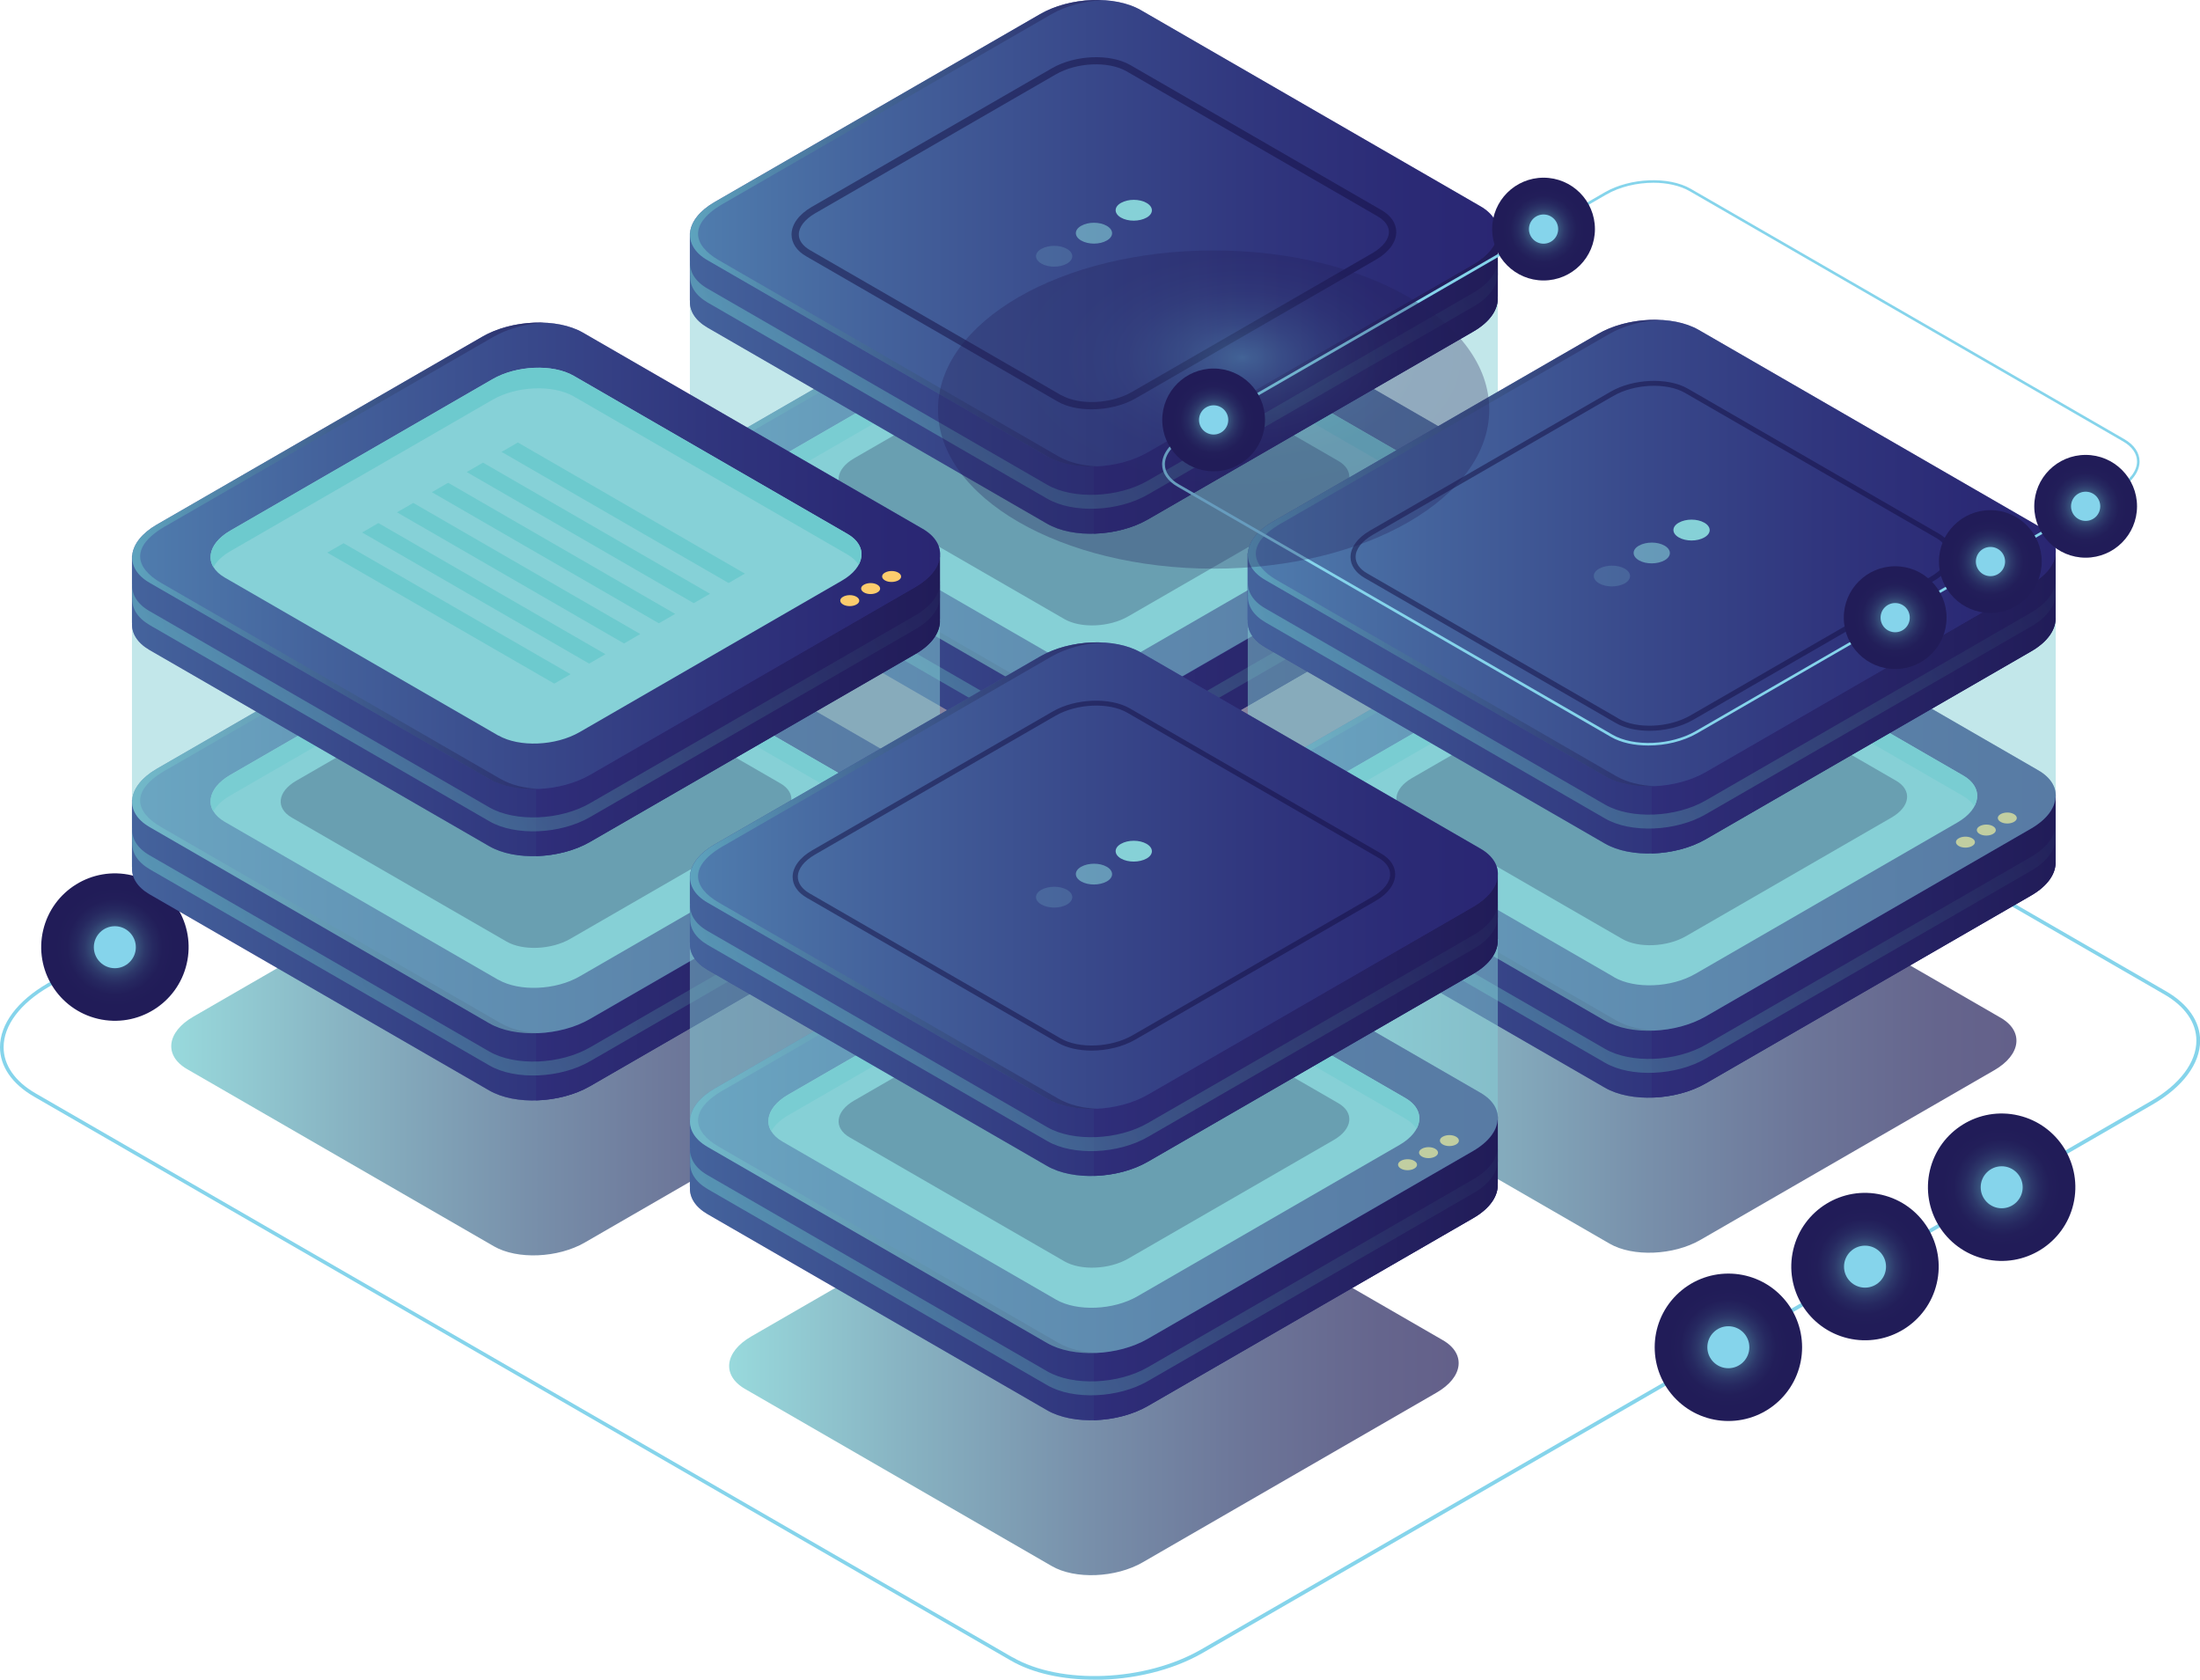<?xml version="1.0" encoding="UTF-8"?>
<svg xmlns="http://www.w3.org/2000/svg" xmlns:xlink="http://www.w3.org/1999/xlink" viewBox="0 0 182.38 139.24">
  <defs>
    <style>
      .cls-1 {
        fill: url(#_Áåçûìÿííûé_ãðàäèåíò_26);
      }

      .cls-1, .cls-2, .cls-3, .cls-4, .cls-5, .cls-6, .cls-7, .cls-8, .cls-9, .cls-10, .cls-11 {
        mix-blend-mode: lighten;
      }

      .cls-12 {
        fill: url(#_Áåçûìÿííûé_ãðàäèåíò_107-12);
      }

      .cls-12, .cls-13, .cls-14, .cls-15, .cls-16, .cls-17, .cls-18, .cls-19, .cls-20, .cls-21, .cls-22, .cls-23, .cls-24, .cls-25, .cls-26, .cls-27, .cls-28, .cls-29, .cls-30, .cls-31, .cls-32, .cls-33, .cls-34, .cls-35, .cls-36, .cls-37, .cls-38, .cls-39, .cls-40, .cls-41, .cls-42, .cls-43, .cls-44, .cls-45 {
        opacity: .5;
      }

      .cls-2 {
        fill: url(#_Áåçûìÿííûé_ãðàäèåíò_26-7);
      }

      .cls-46 {
        fill: url(#_Áåçûìÿííûé_ãðàäèåíò_59-7);
      }

      .cls-3 {
        fill: url(#_Áåçûìÿííûé_ãðàäèåíò_26-10);
      }

      .cls-13 {
        fill: url(#_Áåçûìÿííûé_ãðàäèåíò_107-30);
      }

      .cls-14 {
        fill: url(#_Áåçûìÿííûé_ãðàäèåíò_107-25);
      }

      .cls-15 {
        fill: url(#_Áåçûìÿííûé_ãðàäèåíò_107-15);
      }

      .cls-16 {
        fill: url(#_Áåçûìÿííûé_ãðàäèåíò_107-33);
      }

      .cls-17 {
        fill: url(#_Áåçûìÿííûé_ãðàäèåíò_107-4);
      }

      .cls-4 {
        fill: url(#_Áåçûìÿííûé_ãðàäèåíò_26-8);
      }

      .cls-18 {
        fill: url(#_Áåçûìÿííûé_ãðàäèåíò_107-31);
      }

      .cls-19 {
        fill: url(#_Áåçûìÿííûé_ãðàäèåíò_107-26);
      }

      .cls-47 {
        fill: url(#_Áåçûìÿííûé_ãðàäèåíò_107-10);
      }

      .cls-47, .cls-48, .cls-49 {
        opacity: .7;
      }

      .cls-20 {
        fill: url(#_Áåçûìÿííûé_ãðàäèåíò_107-2);
      }

      .cls-50 {
        fill: #fccc6d;
      }

      .cls-51 {
        isolation: isolate;
      }

      .cls-52 {
        opacity: .2;
      }

      .cls-52, .cls-28, .cls-53, .cls-54 {
        fill: #86d1d7;
      }

      .cls-21 {
        fill: url(#_Áåçûìÿííûé_ãðàäèåíò_107-19);
      }

      .cls-55 {
        fill: url(#_Áåçûìÿííûé_ãðàäèåíò_59-2);
      }

      .cls-22 {
        fill: url(#_Áåçûìÿííûé_ãðàäèåíò_107-17);
      }

      .cls-23 {
        fill: url(#_Áåçûìÿííûé_ãðàäèåíò_107-35);
      }

      .cls-24 {
        fill: url(#_Áåçûìÿííûé_ãðàäèåíò_107-3);
      }

      .cls-25 {
        fill: url(#_Áåçûìÿííûé_ãðàäèåíò_107-16);
      }

      .cls-56 {
        fill: url(#_Áåçûìÿííûé_ãðàäèåíò_59);
      }

      .cls-57 {
        fill: url(#_Áåçûìÿííûé_ãðàäèåíò_59-4);
      }

      .cls-26 {
        fill: url(#_Áåçûìÿííûé_ãðàäèåíò_107-14);
      }

      .cls-27 {
        fill: url(#_Áåçûìÿííûé_ãðàäèåíò_107-28);
      }

      .cls-58 {
        fill: url(#_Áåçûìÿííûé_ãðàäèåíò_59-8);
      }

      .cls-48 {
        fill: url(#_Áåçûìÿííûé_ãðàäèåíò_107-27);
      }

      .cls-59 {
        fill: url(#_Áåçûìÿííûé_ãðàäèåíò_59-6);
      }

      .cls-29 {
        fill: url(#_Áåçûìÿííûé_ãðàäèåíò_107-6);
      }

      .cls-30 {
        fill: url(#_Áåçûìÿííûé_ãðàäèåíò_107-32);
      }

      .cls-31 {
        fill: url(#_Áåçûìÿííûé_ãðàäèåíò_107-22);
      }

      .cls-32 {
        fill: url(#_Áåçûìÿííûé_ãðàäèåíò_107-24);
      }

      .cls-60 {
        fill: #85d4eb;
      }

      .cls-61 {
        fill: url(#_Áåçûìÿííûé_ãðàäèåíò_59-3);
      }

      .cls-33 {
        fill: url(#_Áåçûìÿííûé_ãðàäèåíò_107);
      }

      .cls-5 {
        fill: url(#_Áåçûìÿííûé_ãðàäèåíò_26-4);
      }

      .cls-6 {
        fill: url(#_Áåçûìÿííûé_ãðàäèåíò_26-2);
      }

      .cls-34 {
        fill: url(#_Áåçûìÿííûé_ãðàäèåíò_107-29);
      }

      .cls-7 {
        fill: url(#_Áåçûìÿííûé_ãðàäèåíò_26-6);
        opacity: .3;
      }

      .cls-8 {
        fill: url(#_Áåçûìÿííûé_ãðàäèåíò_26-3);
      }

      .cls-35 {
        fill: url(#_Áåçûìÿííûé_ãðàäèåíò_107-8);
      }

      .cls-9 {
        fill: url(#_Áåçûìÿííûé_ãðàäèåíò_26-5);
      }

      .cls-36 {
        fill: url(#_Áåçûìÿííûé_ãðàäèåíò_107-34);
      }

      .cls-10 {
        fill: url(#_Áåçûìÿííûé_ãðàäèåíò_26-9);
      }

      .cls-37 {
        fill: url(#_Áåçûìÿííûé_ãðàäèåíò_107-21);
      }

      .cls-11 {
        fill: url(#_Áåçûìÿííûé_ãðàäèåíò_26-11);
      }

      .cls-38 {
        fill: url(#_Áåçûìÿííûé_ãðàäèåíò_107-18);
      }

      .cls-39 {
        fill: url(#_Áåçûìÿííûé_ãðàäèåíò_107-13);
      }

      .cls-40 {
        fill: url(#_Áåçûìÿííûé_ãðàäèåíò_107-7);
      }

      .cls-41 {
        fill: #140e42;
      }

      .cls-62 {
        fill: #6dcace;
      }

      .cls-49 {
        fill: url(#_Áåçûìÿííûé_ãðàäèåíò_107-5);
      }

      .cls-42 {
        fill: url(#_Áåçûìÿííûé_ãðàäèåíò_107-20);
      }

      .cls-43 {
        fill: url(#_Áåçûìÿííûé_ãðàäèåíò_107-23);
      }

      .cls-44 {
        fill: url(#_Áåçûìÿííûé_ãðàäèåíò_107-11);
      }

      .cls-54 {
        opacity: .6;
      }

      .cls-63 {
        fill: url(#_Áåçûìÿííûé_ãðàäèåíò_59-5);
      }

      .cls-64 {
        fill: #33308e;
      }

      .cls-45 {
        fill: url(#_Áåçûìÿííûé_ãðàäèåíò_107-9);
      }
    </style>
    <radialGradient id="_Áåçûìÿííûé_ãðàäèåíò_26" data-name="Áåçûìÿííûé ãðàäèåíò 26" cx="71.15" cy="42.87" fx="71.15" fy="42.87" r="6.11" gradientTransform="translate(51.15 -37.75) rotate(45)" gradientUnits="userSpaceOnUse">
      <stop offset="0" stop-color="#6dcace"/>
      <stop offset=".03" stop-color="#64b7c1"/>
      <stop offset=".12" stop-color="#528ea5"/>
      <stop offset=".21" stop-color="#436a8d"/>
      <stop offset=".31" stop-color="#364e79"/>
      <stop offset=".41" stop-color="#2d376a"/>
      <stop offset=".52" stop-color="#262860"/>
      <stop offset=".65" stop-color="#221e59"/>
      <stop offset=".82" stop-color="#211c58"/>
    </radialGradient>
    <radialGradient id="_Áåçûìÿííûé_ãðàäèåíò_26-2" data-name="Áåçûìÿííûé ãðàäèåíò 26" cx="9.52" cy="78.52" fx="9.52" fy="78.52" r="6.11" gradientTransform="translate(83.78 51.29) rotate(76.78)" xlink:href="#_Áåçûìÿííûé_ãðàäèåíò_26"/>
    <radialGradient id="_Áåçûìÿííûé_ãðàäèåíò_26-3" data-name="Áåçûìÿííûé ãðàäèåíò 26" cx="143.28" cy="111.68" fx="143.28" fy="111.68" r="6.11" gradientTransform="translate(120.93 -68.61) rotate(45)" xlink:href="#_Áåçûìÿííûé_ãðàäèåíò_26"/>
    <radialGradient id="_Áåçûìÿííûé_ãðàäèåíò_26-4" data-name="Áåçûìÿííûé ãðàäèåíò 26" cx="154.61" cy="105" fx="154.61" fy="105" r="6.11" gradientTransform="translate(221.28 -69.6) rotate(76.72)" xlink:href="#_Áåçûìÿííûé_ãðàäèåíò_26"/>
    <radialGradient id="_Áåçûìÿííûé_ãðàäèåíò_26-5" data-name="Áåçûìÿííûé ãðàäèåíò 26" cx="165.94" cy="98.42" fx="165.94" fy="98.42" r="6.11" gradientTransform="translate(223.61 -85.69) rotate(76.72)" xlink:href="#_Áåçûìÿííûé_ãðàäèåíò_26"/>
    <linearGradient id="_Áåçûìÿííûé_ãðàäèåíò_107" data-name="Áåçûìÿííûé ãðàäèåíò 107" x1="42.39" y1="46.98" x2="109.37" y2="46.98" gradientUnits="userSpaceOnUse">
      <stop offset="0" stop-color="#6dcace"/>
      <stop offset=".23" stop-color="#5695aa"/>
      <stop offset=".49" stop-color="#3f6187"/>
      <stop offset=".71" stop-color="#2e3b6d"/>
      <stop offset=".89" stop-color="#24245d"/>
      <stop offset="1" stop-color="#211c58"/>
    </linearGradient>
    <linearGradient id="_Áåçûìÿííûé_ãðàäèåíò_59" data-name="Áåçûìÿííûé ãðàäèåíò 59" x1="90.68" y1="46.98" x2="124.18" y2="46.98" gradientUnits="userSpaceOnUse">
      <stop offset="0" stop-color="#2f2e7a"/>
      <stop offset="1" stop-color="#211c58"/>
    </linearGradient>
    <linearGradient id="_Áåçûìÿííûé_ãðàäèåíò_107-2" data-name="Áåçûìÿííûé ãðàäèåíò 107" x1="57.19" y1="39.58" x2="124.18" y2="39.58" xlink:href="#_Áåçûìÿííûé_ãðàäèåíò_107"/>
    <linearGradient id="_Áåçûìÿííûé_ãðàäèåíò_107-3" data-name="Áåçûìÿííûé ãðàäèåíò 107" x1="57.19" y1="39.58" x2="91.38" y2="39.58" xlink:href="#_Áåçûìÿííûé_ãðàäèåíò_107"/>
    <linearGradient id="_Áåçûìÿííûé_ãðàäèåíò_107-4" data-name="Áåçûìÿííûé ãðàäèåíò 107" x1="66.3" y1="59.08" x2="122.37" y2="22.43" xlink:href="#_Áåçûìÿííûé_ãðàäèåíò_107"/>
    <linearGradient id="_Áåçûìÿííûé_ãðàäèåíò_107-5" data-name="Áåçûìÿííûé ãðàäèåíò 107" x1="14.2" y1="86.61" x2="74.68" y2="86.61" xlink:href="#_Áåçûìÿííûé_ãðàäèåíò_107"/>
    <linearGradient id="_Áåçûìÿííûé_ãðàäèåíò_107-6" data-name="Áåçûìÿííûé ãðàäèåíò 107" x1="-3.86" y1="73.72" x2="63.12" y2="73.72" xlink:href="#_Áåçûìÿííûé_ãðàäèåíò_107"/>
    <linearGradient id="_Áåçûìÿííûé_ãðàäèåíò_59-2" data-name="Áåçûìÿííûé ãðàäèåíò 59" x1="44.44" y1="73.72" x2="77.93" y2="73.72" xlink:href="#_Áåçûìÿííûé_ãðàäèåíò_59"/>
    <linearGradient id="_Áåçûìÿííûé_ãðàäèåíò_107-7" data-name="Áåçûìÿííûé ãðàäèåíò 107" x1="10.95" y1="66.32" x2="77.94" y2="66.32" xlink:href="#_Áåçûìÿííûé_ãðàäèåíò_107"/>
    <linearGradient id="_Áåçûìÿííûé_ãðàäèåíò_107-8" data-name="Áåçûìÿííûé ãðàäèåíò 107" x1="10.95" y1="66.32" x2="45.14" y2="66.32" xlink:href="#_Áåçûìÿííûé_ãðàäèåíò_107"/>
    <linearGradient id="_Áåçûìÿííûé_ãðàäèåíò_107-9" data-name="Áåçûìÿííûé ãðàäèåíò 107" x1="20.06" y1="85.81" x2="76.13" y2="49.16" xlink:href="#_Áåçûìÿííûé_ãðàäèåíò_107"/>
    <linearGradient id="_Áåçûìÿííûé_ãðàäèåíò_107-10" data-name="Áåçûìÿííûé ãðàäèåíò 107" x1="106.69" y1="86.38" x2="167.17" y2="86.38" xlink:href="#_Áåçûìÿííûé_ãðàäèåíò_107"/>
    <linearGradient id="_Áåçûìÿííûé_ãðàäèåíò_107-11" data-name="Áåçûìÿííûé ãðàäèåíò 107" x1="88.63" y1="73.49" x2="155.62" y2="73.49" xlink:href="#_Áåçûìÿííûé_ãðàäèåíò_107"/>
    <linearGradient id="_Áåçûìÿííûé_ãðàäèåíò_59-3" data-name="Áåçûìÿííûé ãðàäèåíò 59" x1="136.93" y1="73.49" x2="170.42" y2="73.49" xlink:href="#_Áåçûìÿííûé_ãðàäèåíò_59"/>
    <linearGradient id="_Áåçûìÿííûé_ãðàäèåíò_107-12" data-name="Áåçûìÿííûé ãðàäèåíò 107" x1="103.44" y1="66.09" x2="170.43" y2="66.09" xlink:href="#_Áåçûìÿííûé_ãðàäèåíò_107"/>
    <linearGradient id="_Áåçûìÿííûé_ãðàäèåíò_107-13" data-name="Áåçûìÿííûé ãðàäèåíò 107" x1="103.44" y1="66.09" x2="137.63" y2="66.09" xlink:href="#_Áåçûìÿííûé_ãðàäèåíò_107"/>
    <linearGradient id="_Áåçûìÿííûé_ãðàäèåíò_107-14" data-name="Áåçûìÿííûé ãðàäèåíò 107" x1="112.55" y1="85.58" x2="168.62" y2="48.94" xlink:href="#_Áåçûìÿííûé_ãðàäèåíò_107"/>
    <linearGradient id="_Áåçûìÿííûé_ãðàäèåíò_107-15" data-name="Áåçûìÿííûé ãðàäèåíò 107" y1="26.74" y2="26.74" xlink:href="#_Áåçûìÿííûé_ãðàäèåíò_107"/>
    <linearGradient id="_Áåçûìÿííûé_ãðàäèåíò_59-4" data-name="Áåçûìÿííûé ãðàäèåíò 59" y1="26.74" y2="26.74" xlink:href="#_Áåçûìÿííûé_ãðàäèåíò_59"/>
    <linearGradient id="_Áåçûìÿííûé_ãðàäèåíò_107-16" data-name="Áåçûìÿííûé ãðàäèåíò 107" x1="57.19" y1="19.34" x2="124.18" y2="19.34" xlink:href="#_Áåçûìÿííûé_ãðàäèåíò_107"/>
    <linearGradient id="_Áåçûìÿííûé_ãðàäèåíò_107-17" data-name="Áåçûìÿííûé ãðàäèåíò 107" x1="57.19" y1="19.34" x2="91.38" y2="19.34" xlink:href="#_Áåçûìÿííûé_ãðàäèåíò_107"/>
    <linearGradient id="_Áåçûìÿííûé_ãðàäèåíò_107-18" data-name="Áåçûìÿííûé ãðàäèåíò 107" x1="66.3" y1="38.83" x2="122.37" y2="2.18" xlink:href="#_Áåçûìÿííûé_ãðàäèåíò_107"/>
    <linearGradient id="_Áåçûìÿííûé_ãðàäèåíò_107-19" data-name="Áåçûìÿííûé ãðàäèåíò 107" x1="-3.86" y1="53.47" x2="63.12" y2="53.47" xlink:href="#_Áåçûìÿííûé_ãðàäèåíò_107"/>
    <linearGradient id="_Áåçûìÿííûé_ãðàäèåíò_59-5" data-name="Áåçûìÿííûé ãðàäèåíò 59" x1="44.44" y1="53.47" x2="77.93" y2="53.47" xlink:href="#_Áåçûìÿííûé_ãðàäèåíò_59"/>
    <linearGradient id="_Áåçûìÿííûé_ãðàäèåíò_107-20" data-name="Áåçûìÿííûé ãðàäèåíò 107" x1="10.95" y1="46.07" x2="77.94" y2="46.07" xlink:href="#_Áåçûìÿííûé_ãðàäèåíò_107"/>
    <linearGradient id="_Áåçûìÿííûé_ãðàäèåíò_107-21" data-name="Áåçûìÿííûé ãðàäèåíò 107" x1="10.95" y1="46.07" x2="45.14" y2="46.07" xlink:href="#_Áåçûìÿííûé_ãðàäèåíò_107"/>
    <linearGradient id="_Áåçûìÿííûé_ãðàäèåíò_107-22" data-name="Áåçûìÿííûé ãðàäèåíò 107" x1="20.06" y1="65.56" x2="76.13" y2="28.92" xlink:href="#_Áåçûìÿííûé_ãðàäèåíò_107"/>
    <linearGradient id="_Áåçûìÿííûé_ãðàäèåíò_107-23" data-name="Áåçûìÿííûé ãðàäèåíò 107" x1="88.63" y1="53.25" x2="155.62" y2="53.25" xlink:href="#_Áåçûìÿííûé_ãðàäèåíò_107"/>
    <linearGradient id="_Áåçûìÿííûé_ãðàäèåíò_59-6" data-name="Áåçûìÿííûé ãðàäèåíò 59" x1="136.93" y1="53.24" x2="170.42" y2="53.24" xlink:href="#_Áåçûìÿííûé_ãðàäèåíò_59"/>
    <linearGradient id="_Áåçûìÿííûé_ãðàäèåíò_107-24" data-name="Áåçûìÿííûé ãðàäèåíò 107" x1="103.44" y1="45.85" x2="170.43" y2="45.85" xlink:href="#_Áåçûìÿííûé_ãðàäèåíò_107"/>
    <linearGradient id="_Áåçûìÿííûé_ãðàäèåíò_107-25" data-name="Áåçûìÿííûé ãðàäèåíò 107" x1="103.44" y1="45.85" x2="137.63" y2="45.85" xlink:href="#_Áåçûìÿííûé_ãðàäèåíò_107"/>
    <linearGradient id="_Áåçûìÿííûé_ãðàäèåíò_107-26" data-name="Áåçûìÿííûé ãðàäèåíò 107" x1="112.55" y1="65.34" x2="168.62" y2="28.69" xlink:href="#_Áåçûìÿííûé_ãðàäèåíò_107"/>
    <linearGradient id="_Áåçûìÿííûé_ãðàäèåíò_107-27" data-name="Áåçûìÿííûé ãðàäèåíò 107" x1="60.45" y1="113.11" x2="120.93" y2="113.11" xlink:href="#_Áåçûìÿííûé_ãðàäèåíò_107"/>
    <linearGradient id="_Áåçûìÿííûé_ãðàäèåíò_107-28" data-name="Áåçûìÿííûé ãðàäèåíò 107" y1="100.23" y2="100.23" xlink:href="#_Áåçûìÿííûé_ãðàäèåíò_107"/>
    <linearGradient id="_Áåçûìÿííûé_ãðàäèåíò_59-7" data-name="Áåçûìÿííûé ãðàäèåíò 59" y1="100.23" y2="100.23" xlink:href="#_Áåçûìÿííûé_ãðàäèåíò_59"/>
    <linearGradient id="_Áåçûìÿííûé_ãðàäèåíò_107-29" data-name="Áåçûìÿííûé ãðàäèåíò 107" x1="57.19" y1="92.83" x2="124.18" y2="92.83" xlink:href="#_Áåçûìÿííûé_ãðàäèåíò_107"/>
    <linearGradient id="_Áåçûìÿííûé_ãðàäèåíò_107-30" data-name="Áåçûìÿííûé ãðàäèåíò 107" x1="57.19" y1="92.83" x2="91.38" y2="92.83" xlink:href="#_Áåçûìÿííûé_ãðàäèåíò_107"/>
    <linearGradient id="_Áåçûìÿííûé_ãðàäèåíò_107-31" data-name="Áåçûìÿííûé ãðàäèåíò 107" x1="66.3" y1="112.32" x2="122.37" y2="75.67" xlink:href="#_Áåçûìÿííûé_ãðàäèåíò_107"/>
    <linearGradient id="_Áåçûìÿííûé_ãðàäèåíò_107-32" data-name="Áåçûìÿííûé ãðàäèåíò 107" y1="79.98" y2="79.98" xlink:href="#_Áåçûìÿííûé_ãðàäèåíò_107"/>
    <linearGradient id="_Áåçûìÿííûé_ãðàäèåíò_59-8" data-name="Áåçûìÿííûé ãðàäèåíò 59" y1="79.98" y2="79.98" xlink:href="#_Áåçûìÿííûé_ãðàäèåíò_59"/>
    <linearGradient id="_Áåçûìÿííûé_ãðàäèåíò_107-33" data-name="Áåçûìÿííûé ãðàäèåíò 107" x1="57.19" y1="72.58" x2="124.18" y2="72.58" xlink:href="#_Áåçûìÿííûé_ãðàäèåíò_107"/>
    <linearGradient id="_Áåçûìÿííûé_ãðàäèåíò_107-34" data-name="Áåçûìÿííûé ãðàäèåíò 107" x1="57.19" y1="72.58" x2="91.38" y2="72.58" xlink:href="#_Áåçûìÿííûé_ãðàäèåíò_107"/>
    <linearGradient id="_Áåçûìÿííûé_ãðàäèåíò_107-35" data-name="Áåçûìÿííûé ãðàäèåíò 107" x1="66.3" y1="92.07" x2="122.37" y2="55.43" xlink:href="#_Áåçûìÿííûé_ãðàäèåíò_107"/>
    <radialGradient id="_Áåçûìÿííûé_ãðàäèåíò_26-6" data-name="Áåçûìÿííûé ãðàäèåíò 26" cx="378.45" cy="-1235.99" fx="378.45" fy="-1235.99" r="18.65" gradientTransform="translate(-1297.5 462.73) rotate(30) scale(1 .87) skewX(-26.56)" xlink:href="#_Áåçûìÿííûé_ãðàäèåíò_26"/>
    <radialGradient id="_Áåçûìÿííûé_ãðàäèåíò_26-7" data-name="Áåçûìÿííûé ãðàäèåíò 26" cx="127.96" cy="18.99" fx="127.96" fy="18.99" r="4.26" gradientTransform="matrix(1,0,0,1,0,0)" xlink:href="#_Áåçûìÿííûé_ãðàäèåíò_26"/>
    <radialGradient id="_Áåçûìÿííûé_ãðàäèåíò_26-8" data-name="Áåçûìÿííûé ãðàäèåíò 26" cx="100.61" cy="34.81" fx="100.61" fy="34.81" r="4.26" gradientTransform="matrix(1,0,0,1,0,0)" xlink:href="#_Áåçûìÿííûé_ãðàäèåíò_26"/>
    <radialGradient id="_Áåçûìÿííûé_ãðàäèåíò_26-9" data-name="Áåçûìÿííûé ãðàäèåíò 26" cx="157.11" cy="51.2" fx="157.11" fy="51.2" r="4.26" gradientTransform="matrix(1,0,0,1,0,0)" xlink:href="#_Áåçûìÿííûé_ãðàäèåíò_26"/>
    <radialGradient id="_Áåçûìÿííûé_ãðàäèåíò_26-10" data-name="Áåçûìÿííûé ãðàäèåíò 26" cx="165" cy="46.55" fx="165" fy="46.55" r="4.26" gradientTransform="matrix(1,0,0,1,0,0)" xlink:href="#_Áåçûìÿííûé_ãðàäèåíò_26"/>
    <radialGradient id="_Áåçûìÿííûé_ãðàäèåíò_26-11" data-name="Áåçûìÿííûé ãðàäèåíò 26" cx="172.9" cy="41.97" fx="172.9" fy="41.97" r="4.26" gradientTransform="matrix(1,0,0,1,0,0)" xlink:href="#_Áåçûìÿííûé_ãðàäèåíò_26"/>
  </defs>
  <g class="cls-51">
    <g id="Layer_1" data-name="Layer 1">
      <g>
        <g>
          <path class="cls-60" d="m90.72,139.24c-2.6,0-5.08-.52-6.93-1.59L2.81,90.9c-1.81-1.05-2.81-2.5-2.81-4.09,0-1.92,1.44-3.84,3.94-5.29l78.71-45.44c4.71-2.72,11.86-3.01,15.95-.65l80.98,46.75c1.81,1.05,2.81,2.5,2.81,4.09,0,1.91-1.44,3.84-3.94,5.29l-78.71,45.44c-2.57,1.49-5.88,2.25-9.01,2.25Zm-6.78-1.86c4,2.31,11.02,2.02,15.64-.65l78.71-45.44c2.41-1.39,3.79-3.22,3.79-5.03,0-1.48-.94-2.84-2.66-3.83l-80.98-46.75c-4-2.31-11.02-2.02-15.64.65L4.09,81.78c-2.41,1.39-3.79,3.22-3.79,5.03,0,1.48.94,2.84,2.66,3.83l80.98,46.75Z"/>
          <g>
            <circle class="cls-1" cx="71.15" cy="42.87" r="6.11" transform="translate(-9.47 62.86) rotate(-45)"/>
            <circle class="cls-60" cx="71.15" cy="42.87" r="1.74"/>
          </g>
          <g>
            <circle class="cls-6" cx="9.52" cy="78.52" r="6.11" transform="translate(-69.09 69.82) rotate(-76.78)"/>
            <path class="cls-60" d="m11.26,78.52c0,.96-.78,1.74-1.74,1.74s-1.74-.78-1.74-1.74.78-1.74,1.74-1.74,1.74.78,1.74,1.74Z"/>
          </g>
          <g>
            <circle class="cls-8" cx="143.28" cy="111.68" r="6.11" transform="translate(-37 134.03) rotate(-45)"/>
            <circle class="cls-60" cx="143.28" cy="111.68" r="1.74"/>
          </g>
          <g>
            <circle class="cls-5" cx="154.61" cy="105" r="6.11" transform="translate(16.9 231.35) rotate(-76.72)"/>
            <circle class="cls-60" cx="154.61" cy="105" r="1.74"/>
          </g>
          <g>
            <circle class="cls-9" cx="165.94" cy="98.42" r="6.11" transform="translate(32.03 237.31) rotate(-76.72)"/>
            <path class="cls-60" d="m167.68,98.42c0,.96-.78,1.74-1.74,1.74s-1.74-.78-1.74-1.74.78-1.74,1.74-1.74,1.74.78,1.74,1.74Z"/>
          </g>
        </g>
        <g>
          <g>
            <g>
              <path class="cls-41" d="m87.19,76.58l-25.44-14.69c-1.93-1.12-1.69-3.07.54-4.35l24.35-14.06c2.23-1.29,5.61-1.43,7.54-.31l25.44,14.69c1.93,1.12,1.69,3.07-.54,4.35l-24.35,14.06c-2.23,1.29-5.61,1.43-7.54.31Z"/>
              <path class="cls-64" d="m124.17,44.84v-5.26h-13.57l-16.04-9.26c-2.14-1.24-5.88-1.08-8.35.35l-15.44,8.91h-13.58v5.56h.01c-.06.84.41,1.64,1.43,2.24l28.17,16.27c2.14,1.24,5.88,1.08,8.35-.35l26.97-15.57c1.43-.82,2.11-1.89,2.03-2.88Z"/>
              <path class="cls-33" d="m124.17,44.84v-5.26h-13.57l-16.04-9.26c-2.14-1.24-5.88-1.08-8.35.35l-15.44,8.91h-13.58v5.56h.01c-.06.84.41,1.64,1.43,2.24l28.17,16.27c2.14,1.24,5.88,1.08,8.35-.35l26.97-15.57c1.43-.82,2.11-1.89,2.03-2.88Z"/>
              <path class="cls-56" d="m94.56,30.32c-1.03-.59-2.43-.86-3.88-.83v34.98c1.57-.04,3.19-.43,4.48-1.17l26.97-15.57c1.43-.82,2.11-1.89,2.03-2.88v-5.26h-13.57l-16.04-9.26Z"/>
              <path class="cls-64" d="m86.81,58.09l-28.17-16.27c-2.14-1.24-1.87-3.39.6-4.82l26.97-15.57c2.47-1.43,6.21-1.58,8.35-.35l28.17,16.27c2.14,1.24,1.87,3.39-.6,4.82l-26.97,15.57c-2.47,1.43-6.21,1.58-8.35.35Z"/>
              <path class="cls-20" d="m86.81,58.09l-28.17-16.27c-2.14-1.24-1.87-3.39.6-4.82l26.97-15.57c2.47-1.43,6.21-1.58,8.35-.35l28.17,16.27c2.14,1.24,1.87,3.39-.6,4.82l-26.97,15.57c-2.47,1.43-6.21,1.58-8.35.35Z"/>
              <path class="cls-53" d="m87.56,54.49l-22.7-13.11c-1.72-1-1.51-2.74.48-3.89l21.73-12.55c1.99-1.15,5-1.27,6.73-.28l22.7,13.11c1.72,1,1.51,2.74-.48,3.89l-21.73,12.55c-1.99,1.15-5,1.27-6.73.28Z"/>
              <path class="cls-62" d="m65.35,39.2l21.73-12.55c1.99-1.15,5-1.27,6.73-.28l22.7,13.11c.43.25.73.54.92.85.5-.92.21-1.9-.92-2.55l-22.7-13.11c-1.72-1-4.74-.87-6.73.28l-21.73,12.55c-1.5.87-1.99,2.07-1.41,3.03.26-.48.73-.94,1.41-1.33Z"/>
              <path class="cls-24" d="m87.76,58.09l-28.17-16.27c-2.14-1.24-2.65-3.05.6-4.82l26.97-15.57c1.22-.7,2.74-1.09,4.23-1.17-1.77-.08-3.7.31-5.17,1.17l-26.97,15.57c-2.47,1.43-2.74,3.59-.6,4.82l28.17,16.27c1.09.63,2.59.9,4.13.82-1.19-.05-2.32-.32-3.18-.82Z"/>
              <path class="cls-17" d="m122.14,44.52l-26.97,15.57c-2.47,1.43-6.21,1.58-8.35.35l-28.17-16.27c-1.03-.59-1.5-1.4-1.43-2.24h-.01v1.15h.01c-.06.84.41,1.64,1.43,2.24l28.17,16.27c2.14,1.24,5.88,1.08,8.35-.35l26.97-15.57c1.43-.82,2.11-1.89,2.03-2.88v-1.15c.08.99-.61,2.06-2.03,2.88Z"/>
              <g>
                <path class="cls-50" d="m117.24,42.98c.31.18.31.47,0,.64-.31.18-.81.18-1.11,0-.31-.18-.31-.47,0-.64.31-.18.81-.18,1.11,0Z"/>
                <path class="cls-50" d="m118.98,41.98c.31.18.31.47,0,.64-.31.18-.81.18-1.11,0-.31-.18-.31-.47,0-.64.31-.18.81-.18,1.11,0Z"/>
                <path class="cls-50" d="m120.71,40.98c.31.18.31.47,0,.64-.31.18-.81.18-1.11,0-.31-.18-.31-.47,0-.64.31-.18.81-.18,1.11,0Z"/>
              </g>
            </g>
            <g>
              <path class="cls-49" d="m40.94,103.31l-25.44-14.69c-1.93-1.12-1.69-3.07.54-4.35l24.35-14.06c2.23-1.29,5.61-1.43,7.54-.31l25.44,14.69c1.93,1.12,1.69,3.07-.54,4.35l-24.35,14.06c-2.23,1.29-5.61,1.43-7.54.31Z"/>
              <path class="cls-64" d="m77.92,71.58v-5.26h-13.57l-16.04-9.26c-2.14-1.24-5.88-1.08-8.35.35l-15.44,8.91h-13.58v5.56h.01c-.06.84.41,1.64,1.43,2.24l28.17,16.27c2.14,1.24,5.88,1.08,8.35-.35l26.97-15.57c1.43-.82,2.11-1.89,2.03-2.88Z"/>
              <path class="cls-29" d="m77.92,71.58v-5.26h-13.57l-16.04-9.26c-2.14-1.24-5.88-1.08-8.35.35l-15.44,8.91h-13.58v5.56h.01c-.06.84.41,1.64,1.43,2.24l28.17,16.27c2.14,1.24,5.88,1.08,8.35-.35l26.97-15.57c1.43-.82,2.11-1.89,2.03-2.88Z"/>
              <path class="cls-55" d="m48.32,57.06c-1.03-.59-2.43-.86-3.88-.83v34.98c1.57-.04,3.19-.43,4.48-1.17l26.97-15.57c1.43-.82,2.11-1.89,2.03-2.88v-5.26h-13.57l-16.04-9.26Z"/>
              <path class="cls-64" d="m40.57,84.82l-28.17-16.27c-2.14-1.24-1.87-3.39.6-4.82l26.97-15.57c2.47-1.43,6.21-1.58,8.35-.35l28.17,16.27c2.14,1.24,1.87,3.39-.6,4.82l-26.97,15.57c-2.47,1.43-6.21,1.58-8.35.35Z"/>
              <path class="cls-40" d="m40.57,84.82l-28.17-16.27c-2.14-1.24-1.87-3.39.6-4.82l26.97-15.57c2.47-1.43,6.21-1.58,8.35-.35l28.17,16.27c2.14,1.24,1.87,3.39-.6,4.82l-26.97,15.57c-2.47,1.43-6.21,1.58-8.35.35Z"/>
              <path class="cls-53" d="m41.32,81.23l-22.7-13.11c-1.72-1-1.51-2.74.48-3.89l21.73-12.55c1.99-1.15,5-1.27,6.73-.28l22.7,13.11c1.72,1,1.51,2.74-.48,3.88l-21.73,12.55c-1.99,1.15-5,1.27-6.73.28Z"/>
              <path class="cls-62" d="m19.1,65.94l21.73-12.55c1.99-1.15,5-1.27,6.73-.28l22.7,13.11c.43.25.73.54.92.85.5-.92.21-1.9-.92-2.55l-22.7-13.11c-1.72-1-4.74-.87-6.73.28l-21.73,12.55c-1.5.87-1.99,2.07-1.41,3.03.26-.48.73-.94,1.41-1.33Z"/>
              <path class="cls-35" d="m41.51,84.82l-28.17-16.27c-2.14-1.24-2.65-3.05.6-4.82l26.97-15.57c1.22-.7,2.74-1.09,4.23-1.17-1.77-.08-3.7.31-5.17,1.17l-26.97,15.57c-2.47,1.43-2.74,3.59-.6,4.82l28.17,16.27c1.09.63,2.59.9,4.13.82-1.19-.05-2.32-.32-3.18-.82Z"/>
              <path class="cls-45" d="m75.89,71.25l-26.97,15.57c-2.47,1.43-6.21,1.58-8.35.35l-28.17-16.27c-1.03-.59-1.5-1.4-1.43-2.24h-.01v1.15h.01c-.06.84.41,1.64,1.43,2.24l28.17,16.27c2.14,1.24,5.88,1.08,8.35-.35l26.97-15.57c1.43-.82,2.11-1.89,2.03-2.88v-1.15c.08.99-.61,2.06-2.03,2.88Z"/>
              <g>
                <path class="cls-50" d="m71,69.72c.31.18.31.47,0,.64-.31.18-.81.18-1.11,0-.31-.18-.31-.47,0-.64.31-.18.81-.18,1.11,0Z"/>
                <path class="cls-50" d="m72.73,68.72c.31.18.31.47,0,.64-.31.18-.81.18-1.11,0-.31-.18-.31-.47,0-.64.31-.18.81-.18,1.11,0Z"/>
                <path class="cls-50" d="m74.47,67.72c.31.18.31.47,0,.64s-.81.18-1.11,0c-.31-.18-.31-.47,0-.64.31-.18.81-.18,1.11,0Z"/>
              </g>
            </g>
            <g>
              <path class="cls-47" d="m133.43,103.09l-25.44-14.69c-1.93-1.12-1.69-3.07.54-4.35l24.35-14.06c2.23-1.29,5.61-1.43,7.54-.31l25.44,14.69c1.93,1.12,1.69,3.07-.54,4.35l-24.35,14.06c-2.23,1.29-5.61,1.43-7.54.31Z"/>
              <path class="cls-64" d="m170.41,71.35v-5.26h-13.57l-16.04-9.26c-2.14-1.24-5.88-1.08-8.35.35l-15.44,8.91h-13.58v5.56h.01c-.06.84.41,1.64,1.43,2.24l28.17,16.27c2.14,1.24,5.88,1.08,8.35-.35l26.97-15.57c1.43-.82,2.11-1.89,2.03-2.88Z"/>
              <path class="cls-44" d="m170.41,71.35v-5.26h-13.57l-16.04-9.26c-2.14-1.24-5.88-1.08-8.35.35l-15.44,8.91h-13.58v5.56h.01c-.06.84.41,1.64,1.43,2.24l28.17,16.27c2.14,1.24,5.88,1.08,8.35-.35l26.97-15.57c1.43-.82,2.11-1.89,2.03-2.88Z"/>
              <path class="cls-61" d="m140.81,56.83c-1.03-.59-2.43-.86-3.88-.83v34.98c1.57-.04,3.19-.43,4.48-1.17l26.97-15.57c1.43-.82,2.11-1.89,2.03-2.88v-5.26h-13.57l-16.04-9.26Z"/>
              <path class="cls-64" d="m133.06,84.6l-28.17-16.27c-2.14-1.24-1.87-3.39.6-4.82l26.97-15.57c2.47-1.43,6.21-1.58,8.35-.35l28.17,16.27c2.14,1.24,1.87,3.39-.6,4.82l-26.97,15.57c-2.47,1.43-6.21,1.58-8.35.35Z"/>
              <path class="cls-12" d="m133.06,84.6l-28.17-16.27c-2.14-1.24-1.87-3.39.6-4.82l26.97-15.57c2.47-1.43,6.21-1.58,8.35-.35l28.17,16.27c2.14,1.24,1.87,3.39-.6,4.82l-26.97,15.57c-2.47,1.43-6.21,1.58-8.35.35Z"/>
              <path class="cls-53" d="m133.81,81l-22.7-13.11c-1.72-1-1.51-2.74.48-3.88l21.73-12.55c1.99-1.15,5-1.27,6.73-.28l22.7,13.11c1.72,1,1.51,2.74-.48,3.89l-21.73,12.55c-1.99,1.15-5,1.27-6.73.28Z"/>
              <path class="cls-62" d="m111.59,65.71l21.73-12.55c1.99-1.15,5-1.27,6.73-.28l22.7,13.11c.43.25.73.54.92.85.5-.92.21-1.9-.92-2.55l-22.7-13.11c-1.72-1-4.74-.87-6.73.28l-21.73,12.55c-1.5.87-1.99,2.07-1.41,3.03.26-.48.73-.94,1.41-1.33Z"/>
              <path class="cls-39" d="m134,84.6l-28.17-16.27c-2.14-1.24-2.65-3.05.6-4.82l26.97-15.57c1.22-.7,2.74-1.09,4.23-1.17-1.77-.08-3.7.31-5.17,1.17l-26.97,15.57c-2.47,1.43-2.74,3.59-.6,4.82l28.17,16.27c1.09.63,2.59.9,4.13.82-1.19-.05-2.32-.32-3.18-.82Z"/>
              <path class="cls-26" d="m168.38,71.03l-26.97,15.57c-2.47,1.43-6.21,1.58-8.35.35l-28.17-16.27c-1.03-.59-1.5-1.4-1.43-2.24h-.01v1.15h.01c-.06.84.41,1.64,1.43,2.24l28.17,16.27c2.14,1.24,5.88,1.08,8.35-.35l26.97-15.57c1.43-.82,2.11-1.89,2.03-2.88v-1.15c.08.99-.61,2.06-2.03,2.88Z"/>
              <g>
                <path class="cls-50" d="m163.49,69.49c.31.18.31.47,0,.64-.31.18-.81.18-1.11,0-.31-.18-.31-.47,0-.64.31-.18.81-.18,1.11,0Z"/>
                <path class="cls-50" d="m165.22,68.49c.31.18.31.47,0,.64-.31.18-.81.18-1.11,0-.31-.18-.31-.47,0-.64.31-.18.81-.18,1.11,0Z"/>
                <path class="cls-50" d="m166.96,67.49c.31.18.31.47,0,.64-.31.18-.81.18-1.11,0-.31-.18-.31-.47,0-.64.31-.18.81-.18,1.11,0Z"/>
              </g>
            </g>
            <g>
              <path class="cls-41" d="m88.24,51.32l-17.81-10.28c-1.35-.78-1.18-2.15.38-3.05l17.05-9.84c1.56-.9,3.93-1,5.28-.22l17.81,10.28c1.35.78,1.18,2.15-.38,3.05l-17.05,9.84c-1.56.9-3.93,1-5.28.22Z"/>
              <path class="cls-28" d="m124.17,39.57c0-.1,0-.2,0-.3v-14.69l-23.34.1-6.27-3.62c-2.14-1.24-5.88-1.08-8.35.35l-5.83,3.36-23.19.1v14.69h.01c-.06.84.41,1.64,1.43,2.24l28.17,16.27c2.14,1.24,5.88,1.08,8.35-.35l26.97-15.57c1.28-.74,1.97-1.68,2.03-2.58h0Z"/>
              <path class="cls-64" d="m124.17,24.6v-5.26h-13.57l-16.04-9.26c-2.14-1.24-5.88-1.08-8.35.35l-15.44,8.91h-13.58v5.56h.01c-.06.84.41,1.64,1.43,2.24l28.17,16.27c2.14,1.24,5.88,1.08,8.35-.35l26.97-15.57c1.43-.82,2.11-1.89,2.03-2.88Z"/>
              <path class="cls-15" d="m124.17,24.6v-5.26h-13.57l-16.04-9.26c-2.14-1.24-5.88-1.08-8.35.35l-15.44,8.91h-13.58v5.56h.01c-.06.84.41,1.64,1.43,2.24l28.17,16.27c2.14,1.24,5.88,1.08,8.35-.35l26.97-15.57c1.43-.82,2.11-1.89,2.03-2.88Z"/>
              <path class="cls-57" d="m94.56,10.08c-1.03-.59-2.43-.86-3.88-.83v34.98c1.57-.04,3.19-.43,4.48-1.17l26.97-15.57c1.43-.82,2.11-1.89,2.03-2.88v-5.26h-13.57l-16.04-9.26Z"/>
              <path class="cls-64" d="m86.81,37.84l-28.17-16.27c-2.14-1.24-1.87-3.39.6-4.82L86.21,1.18c2.47-1.43,6.21-1.58,8.35-.35l28.17,16.27c2.14,1.24,1.87,3.39-.6,4.82l-26.97,15.57c-2.47,1.43-6.21,1.58-8.35.35Z"/>
              <path class="cls-25" d="m86.81,37.84l-28.17-16.27c-2.14-1.24-1.87-3.39.6-4.82L86.21,1.18c2.47-1.43,6.21-1.58,8.35-.35l28.17,16.27c2.14,1.24,1.87,3.39-.6,4.82l-26.97,15.57c-2.47,1.43-6.21,1.58-8.35.35Z"/>
              <path class="cls-22" d="m87.76,37.84l-28.17-16.27c-2.14-1.24-2.65-3.05.6-4.82L87.16,1.18c1.22-.7,2.74-1.09,4.23-1.17-1.77-.08-3.7.31-5.17,1.17l-26.97,15.57c-2.47,1.43-2.74,3.59-.6,4.82l28.17,16.27c1.09.63,2.59.9,4.13.82-1.19-.05-2.32-.32-3.18-.82Z"/>
              <path class="cls-38" d="m122.14,24.27l-26.97,15.57c-2.47,1.43-6.21,1.58-8.35.35l-28.17-16.27c-1.03-.59-1.5-1.4-1.43-2.24h-.01v1.15h.01c-.06.84.41,1.64,1.43,2.24l28.17,16.27c2.14,1.24,5.88,1.08,8.35-.35l26.97-15.57c1.43-.82,2.11-1.89,2.03-2.88v-1.15c.08.99-.61,2.06-2.03,2.88Z"/>
            </g>
            <g>
              <path class="cls-41" d="m41.99,78.05l-17.81-10.28c-1.35-.78-1.18-2.15.38-3.05l17.05-9.84c1.56-.9,3.93-1,5.28-.22l17.81,10.28c1.35.78,1.18,2.15-.38,3.05l-17.05,9.84c-1.56.9-3.93,1-5.28.22Z"/>
              <path class="cls-28" d="m77.92,66.32c0-.1,0-.2,0-.3v-14.69l-23.34.1-6.27-3.62c-2.14-1.24-5.88-1.08-8.35.35l-5.83,3.36-23.19.1v14.69h.01c-.06.84.41,1.64,1.43,2.24l28.17,16.27c2.14,1.24,5.88,1.08,8.35-.35l26.97-15.57c1.28-.74,1.97-1.68,2.03-2.58h0Z"/>
              <path class="cls-64" d="m77.92,51.33v-5.26h-13.57l-16.04-9.26c-2.14-1.24-5.88-1.08-8.35.35l-15.44,8.91h-13.58v5.56h.01c-.06.84.41,1.64,1.43,2.24l28.17,16.27c2.14,1.24,5.88,1.08,8.35-.35l26.97-15.57c1.43-.82,2.11-1.89,2.03-2.88Z"/>
              <path class="cls-21" d="m77.92,51.33v-5.26h-13.57l-16.04-9.26c-2.14-1.24-5.88-1.08-8.35.35l-15.44,8.91h-13.58v5.56h.01c-.06.84.41,1.64,1.43,2.24l28.17,16.27c2.14,1.24,5.88,1.08,8.35-.35l26.97-15.57c1.43-.82,2.11-1.89,2.03-2.88Z"/>
              <path class="cls-63" d="m48.32,36.81c-1.03-.59-2.43-.86-3.88-.83v34.98c1.57-.04,3.19-.43,4.48-1.17l26.97-15.57c1.43-.82,2.11-1.89,2.03-2.88v-5.26h-13.57l-16.04-9.26Z"/>
              <path class="cls-64" d="m40.57,64.58l-28.17-16.27c-2.14-1.24-1.87-3.39.6-4.82l26.97-15.57c2.47-1.43,6.21-1.58,8.35-.35l28.17,16.27c2.14,1.24,1.87,3.39-.6,4.82l-26.97,15.57c-2.47,1.43-6.21,1.58-8.35.35Z"/>
              <path class="cls-42" d="m40.57,64.58l-28.17-16.27c-2.14-1.24-1.87-3.39.6-4.82l26.97-15.57c2.47-1.43,6.21-1.58,8.35-.35l28.17,16.27c2.14,1.24,1.87,3.39-.6,4.82l-26.97,15.57c-2.47,1.43-6.21,1.58-8.35.35Z"/>
              <path class="cls-53" d="m41.32,60.98l-22.7-13.11c-1.72-1-1.51-2.74.48-3.89l21.73-12.55c1.99-1.15,5-1.27,6.73-.28l22.7,13.11c1.72,1,1.51,2.74-.48,3.88l-21.73,12.55c-1.99,1.15-5,1.27-6.73.28Z"/>
              <path class="cls-62" d="m19.1,45.69l21.73-12.55c1.99-1.15,5-1.27,6.73-.28l22.7,13.11c.43.25.73.54.92.85.5-.92.21-1.9-.92-2.55l-22.7-13.11c-1.72-1-4.74-.87-6.73.28l-21.73,12.55c-1.5.87-1.99,2.07-1.41,3.03.26-.48.73-.94,1.41-1.33Z"/>
              <path class="cls-37" d="m41.51,64.58l-28.17-16.27c-2.14-1.24-2.65-3.05.6-4.82l26.97-15.57c1.22-.7,2.74-1.09,4.23-1.17-1.77-.08-3.7.31-5.17,1.17l-26.97,15.57c-2.47,1.43-2.74,3.59-.6,4.82l28.17,16.27c1.09.63,2.59.9,4.13.82-1.19-.05-2.32-.32-3.18-.82Z"/>
              <path class="cls-31" d="m75.89,51.01l-26.97,15.57c-2.47,1.43-6.21,1.58-8.35.35l-28.17-16.27c-1.03-.59-1.5-1.4-1.43-2.24h-.01v1.15h.01c-.06.84.41,1.64,1.43,2.24l28.17,16.27c2.14,1.24,5.88,1.08,8.35-.35l26.97-15.57c1.43-.82,2.11-1.89,2.03-2.88v-1.15c.08.99-.61,2.06-2.03,2.88Z"/>
              <g>
                <path class="cls-50" d="m71,49.47c.31.18.31.47,0,.64-.31.18-.81.18-1.11,0-.31-.18-.31-.47,0-.64.31-.18.81-.18,1.11,0Z"/>
                <path class="cls-50" d="m72.73,48.47c.31.18.31.47,0,.64-.31.18-.81.18-1.11,0-.31-.18-.31-.47,0-.64.31-.18.81-.18,1.11,0Z"/>
                <path class="cls-50" d="m74.47,47.47c.31.18.31.47,0,.64s-.81.18-1.11,0c-.31-.18-.31-.47,0-.64.31-.18.81-.18,1.11,0Z"/>
              </g>
            </g>
            <g>
              <path class="cls-41" d="m134.48,77.83l-17.81-10.28c-1.35-.78-1.18-2.15.38-3.05l17.05-9.84c1.56-.9,3.93-1,5.28-.22l17.81,10.28c1.35.78,1.18,2.15-.38,3.05l-17.05,9.84c-1.56.9-3.93,1-5.28.22Z"/>
              <path class="cls-28" d="m170.42,66.11c0-.1,0-.2,0-.3v-14.69l-23.34.1-6.27-3.62c-2.14-1.24-5.88-1.08-8.35.35l-5.83,3.36-23.19.1v14.69h.01c-.06.84.41,1.64,1.43,2.24l28.17,16.27c2.14,1.24,5.88,1.08,8.35-.35l26.97-15.57c1.28-.74,1.97-1.68,2.03-2.58h0Z"/>
              <path class="cls-64" d="m170.41,51.11v-5.26h-13.57l-16.04-9.26c-2.14-1.24-5.88-1.08-8.35.35l-15.44,8.91h-13.58v5.56h.01c-.06.84.41,1.64,1.43,2.24l28.17,16.27c2.14,1.24,5.88,1.08,8.35-.35l26.97-15.57c1.43-.82,2.11-1.89,2.03-2.88Z"/>
              <path class="cls-43" d="m170.41,51.11v-5.26h-13.57l-16.04-9.26c-2.14-1.24-5.88-1.08-8.35.35l-15.44,8.91h-13.58v5.56h.01c-.06.84.41,1.64,1.43,2.24l28.17,16.27c2.14,1.24,5.88,1.08,8.35-.35l26.97-15.57c1.43-.82,2.11-1.89,2.03-2.88Z"/>
              <path class="cls-59" d="m140.81,36.59c-1.03-.59-2.43-.86-3.88-.83v34.98c1.57-.04,3.19-.43,4.48-1.17l26.97-15.57c1.43-.82,2.11-1.89,2.03-2.88v-5.26h-13.57l-16.04-9.26Z"/>
              <path class="cls-64" d="m133.06,64.35l-28.17-16.27c-2.14-1.24-1.87-3.39.6-4.82l26.97-15.57c2.47-1.43,6.21-1.58,8.35-.35l28.17,16.27c2.14,1.24,1.87,3.39-.6,4.82l-26.97,15.57c-2.47,1.43-6.21,1.58-8.35.35Z"/>
              <path class="cls-32" d="m133.06,64.35l-28.17-16.27c-2.14-1.24-1.87-3.39.6-4.82l26.97-15.57c2.47-1.43,6.21-1.58,8.35-.35l28.17,16.27c2.14,1.24,1.87,3.39-.6,4.82l-26.97,15.57c-2.47,1.43-6.21,1.58-8.35.35Z"/>
              <path class="cls-14" d="m134,64.35l-28.17-16.27c-2.14-1.24-2.65-3.05.6-4.82l26.97-15.57c1.22-.7,2.74-1.09,4.23-1.17-1.77-.08-3.7.31-5.17,1.17l-26.97,15.57c-2.47,1.43-2.74,3.59-.6,4.82l28.17,16.27c1.09.63,2.59.9,4.13.82-1.19-.05-2.32-.32-3.18-.82Z"/>
              <path class="cls-19" d="m168.38,50.78l-26.97,15.57c-2.47,1.43-6.21,1.58-8.35.35l-28.17-16.27c-1.03-.59-1.5-1.4-1.43-2.24h-.01v1.15h.01c-.06.84.41,1.64,1.43,2.24l28.17,16.27c2.14,1.24,5.88,1.08,8.35-.35l26.97-15.57c1.43-.82,2.11-1.89,2.03-2.88v-1.15c.08.99-.61,2.06-2.03,2.88Z"/>
            </g>
            <g>
              <g>
                <path class="cls-48" d="m87.19,129.82l-25.44-14.69c-1.93-1.12-1.69-3.07.54-4.35l24.35-14.06c2.23-1.29,5.61-1.43,7.54-.31l25.44,14.69c1.93,1.12,1.69,3.07-.54,4.35l-24.35,14.06c-2.23,1.29-5.61,1.43-7.54.31Z"/>
                <path class="cls-64" d="m124.17,98.09v-5.26h-13.57l-16.04-9.26c-2.14-1.24-5.88-1.08-8.35.35l-15.44,8.91h-13.58v5.56h.01c-.06.84.41,1.64,1.43,2.24l28.17,16.27c2.14,1.24,5.88,1.08,8.35-.35l26.97-15.57c1.43-.82,2.11-1.89,2.03-2.88Z"/>
                <path class="cls-27" d="m124.17,98.09v-5.26h-13.57l-16.04-9.26c-2.14-1.24-5.88-1.08-8.35.35l-15.44,8.91h-13.58v5.56h.01c-.06.84.41,1.64,1.43,2.24l28.17,16.27c2.14,1.24,5.88,1.08,8.35-.35l26.97-15.57c1.43-.82,2.11-1.89,2.03-2.88Z"/>
                <path class="cls-46" d="m94.56,83.57c-1.03-.59-2.43-.86-3.88-.83v34.98c1.57-.04,3.19-.43,4.48-1.17l26.97-15.57c1.43-.82,2.11-1.89,2.03-2.88v-5.26h-13.57l-16.04-9.26Z"/>
                <path class="cls-64" d="m86.81,111.33l-28.17-16.27c-2.14-1.24-1.87-3.39.6-4.82l26.97-15.57c2.47-1.43,6.21-1.58,8.35-.35l28.17,16.27c2.14,1.24,1.87,3.39-.6,4.82l-26.97,15.57c-2.47,1.43-6.21,1.58-8.35.35Z"/>
                <path class="cls-34" d="m86.81,111.33l-28.17-16.27c-2.14-1.24-1.87-3.39.6-4.82l26.97-15.57c2.47-1.43,6.21-1.58,8.35-.35l28.17,16.27c2.14,1.24,1.87,3.39-.6,4.82l-26.97,15.57c-2.47,1.43-6.21,1.58-8.35.35Z"/>
                <path class="cls-53" d="m87.56,107.74l-22.7-13.11c-1.72-1-1.51-2.74.48-3.89l21.73-12.55c1.99-1.15,5-1.27,6.73-.28l22.7,13.11c1.72,1,1.51,2.74-.48,3.89l-21.73,12.55c-1.99,1.15-5,1.27-6.73.28Z"/>
                <path class="cls-62" d="m65.35,92.45l21.73-12.55c1.99-1.15,5-1.27,6.73-.28l22.7,13.11c.43.25.73.54.92.85.5-.92.21-1.9-.92-2.55l-22.7-13.11c-1.72-1-4.74-.87-6.73.28l-21.73,12.55c-1.5.87-1.99,2.07-1.41,3.03.26-.48.73-.94,1.41-1.33Z"/>
                <path class="cls-13" d="m87.76,111.33l-28.17-16.27c-2.14-1.24-2.65-3.05.6-4.82l26.97-15.57c1.22-.7,2.74-1.09,4.23-1.17-1.77-.08-3.7.31-5.17,1.17l-26.97,15.57c-2.47,1.43-2.74,3.59-.6,4.82l28.17,16.27c1.09.63,2.59.9,4.13.82-1.19-.05-2.32-.32-3.18-.82Z"/>
                <path class="cls-18" d="m122.14,97.76l-26.97,15.57c-2.47,1.43-6.21,1.58-8.35.35l-28.17-16.27c-1.03-.59-1.5-1.4-1.43-2.24h-.01v1.15h.01c-.06.84.41,1.64,1.43,2.24l28.17,16.27c2.14,1.24,5.88,1.08,8.35-.35l26.97-15.57c1.43-.82,2.11-1.89,2.03-2.88v-1.15c.08.99-.61,2.06-2.03,2.88Z"/>
                <g>
                  <path class="cls-50" d="m117.24,96.23c.31.18.31.47,0,.64-.31.18-.81.18-1.11,0-.31-.18-.31-.47,0-.64.31-.18.81-.18,1.11,0Z"/>
                  <path class="cls-50" d="m118.98,95.23c.31.18.31.47,0,.64-.31.18-.81.18-1.11,0-.31-.18-.31-.47,0-.64.31-.18.81-.18,1.11,0Z"/>
                  <path class="cls-50" d="m120.71,94.23c.31.18.31.47,0,.64-.31.18-.81.18-1.11,0-.31-.18-.31-.47,0-.64.31-.18.81-.18,1.11,0Z"/>
                </g>
              </g>
              <g>
                <path class="cls-41" d="m88.24,104.56l-17.81-10.28c-1.35-.78-1.18-2.15.38-3.05l17.05-9.84c1.56-.9,3.93-1,5.28-.22l17.81,10.28c1.35.78,1.18,2.15-.38,3.05l-17.05,9.84c-1.56.9-3.93,1-5.28.22Z"/>
                <path class="cls-28" d="m124.17,92.83c0-.1,0-.2,0-.3v-14.69l-23.34.1-6.27-3.62c-2.14-1.24-5.88-1.08-8.35.35l-5.83,3.36-23.19.1v14.69h.01c-.06.84.41,1.64,1.43,2.24l28.17,16.27c2.14,1.24,5.88,1.08,8.35-.35l26.97-15.57c1.28-.74,1.97-1.68,2.03-2.58h0Z"/>
                <path class="cls-64" d="m124.17,77.84v-5.26h-13.57l-16.04-9.26c-2.14-1.24-5.88-1.08-8.35.35l-15.44,8.91h-13.58v5.56h.01c-.06.84.41,1.64,1.43,2.24l28.17,16.27c2.14,1.24,5.88,1.08,8.35-.35l26.97-15.57c1.43-.82,2.11-1.89,2.03-2.88Z"/>
                <path class="cls-30" d="m124.17,77.84v-5.26h-13.57l-16.04-9.26c-2.14-1.24-5.88-1.08-8.35.35l-15.44,8.91h-13.58v5.56h.01c-.06.84.41,1.64,1.43,2.24l28.17,16.27c2.14,1.24,5.88,1.08,8.35-.35l26.97-15.57c1.43-.82,2.11-1.89,2.03-2.88Z"/>
                <path class="cls-58" d="m94.56,63.32c-1.03-.59-2.43-.86-3.88-.83v34.98c1.57-.04,3.19-.43,4.48-1.17l26.97-15.57c1.43-.82,2.11-1.89,2.03-2.88v-5.26h-13.57l-16.04-9.26Z"/>
                <path class="cls-64" d="m86.81,91.09l-28.17-16.27c-2.14-1.24-1.87-3.39.6-4.82l26.97-15.57c2.47-1.43,6.21-1.58,8.35-.35l28.17,16.27c2.14,1.24,1.87,3.39-.6,4.82l-26.97,15.57c-2.47,1.43-6.21,1.58-8.35.35Z"/>
                <path class="cls-16" d="m86.81,91.09l-28.17-16.27c-2.14-1.24-1.87-3.39.6-4.82l26.97-15.57c2.47-1.43,6.21-1.58,8.35-.35l28.17,16.27c2.14,1.24,1.87,3.39-.6,4.82l-26.97,15.57c-2.47,1.43-6.21,1.58-8.35.35Z"/>
                <path class="cls-36" d="m87.76,91.09l-28.17-16.27c-2.14-1.24-2.65-3.05.6-4.82l26.97-15.57c1.22-.7,2.74-1.09,4.23-1.17-1.77-.08-3.7.31-5.17,1.17l-26.97,15.57c-2.47,1.43-2.74,3.59-.6,4.82l28.17,16.27c1.09.63,2.59.9,4.13.82-1.19-.05-2.32-.32-3.18-.82Z"/>
                <path class="cls-23" d="m122.14,77.52l-26.97,15.57c-2.47,1.43-6.21,1.58-8.35.35l-28.17-16.27c-1.03-.59-1.5-1.4-1.43-2.24h-.01v1.15h.01c-.06.84.41,1.64,1.43,2.24l28.17,16.27c2.14,1.24,5.88,1.08,8.35-.35l26.97-15.57c1.43-.82,2.11-1.89,2.03-2.88v-1.15c.08.99-.61,2.06-2.03,2.88Z"/>
              </g>
              <g>
                <path class="cls-52" d="m88.45,73.76c.59.34.59.89,0,1.22-.59.34-1.53.34-2.12,0-.59-.34-.59-.89,0-1.22s1.53-.34,2.12,0Z"/>
                <path class="cls-54" d="m91.75,71.85c.59.34.59.89,0,1.22s-1.53.34-2.12,0c-.59-.34-.59-.89,0-1.22s1.53-.34,2.12,0Z"/>
                <path class="cls-53" d="m95.05,69.95c.59.34.59.89,0,1.22s-1.53.34-2.12,0c-.59-.34-.59-.89,0-1.22.59-.34,1.53-.34,2.12,0Z"/>
              </g>
              <path class="cls-41" d="m90.5,87.09c-1.04,0-2.04-.21-2.79-.64l-20.83-12.03c-.76-.44-1.17-1.05-1.17-1.73,0-.8.59-1.61,1.62-2.2l19.94-11.51c1.88-1.09,4.75-1.2,6.39-.26l20.83,12.03c.76.44,1.17,1.05,1.17,1.73,0,.8-.59,1.61-1.62,2.2l-19.94,11.51c-1.03.59-2.35.9-3.6.9Zm-2.57-1.01c1.52.88,4.2.76,5.96-.26l19.94-11.51c.89-.52,1.41-1.18,1.41-1.83,0-.52-.34-1.01-.96-1.37l-20.83-12.03c-1.52-.88-4.2-.76-5.96.26l-19.94,11.51c-.89.52-1.41,1.18-1.41,1.83,0,.52.34,1.01.96,1.37l20.83,12.03Z"/>
            </g>
            <path class="cls-41" d="m136.75,60.58c-1.05,0-2.04-.21-2.79-.64l-20.83-12.03c-.76-.44-1.17-1.05-1.17-1.73,0-.8.59-1.61,1.62-2.2l19.94-11.51c1.88-1.09,4.75-1.2,6.39-.26l20.83,12.03c.76.44,1.17,1.05,1.17,1.73,0,.8-.59,1.61-1.62,2.2l-19.94,11.51c-1.03.59-2.35.9-3.6.9Zm-2.58-1.01c1.52.88,4.2.76,5.96-.26l19.94-11.51c.89-.52,1.41-1.18,1.41-1.83,0-.52-.34-1.01-.96-1.37l-20.83-12.03c-1.52-.88-4.2-.76-5.96.26l-19.94,11.51c-.89.52-1.41,1.18-1.41,1.83,0,.52.34,1.01.96,1.36l20.83,12.03Z"/>
            <path class="cls-41" d="m90.5,33.93c-1.06,0-2.08-.21-2.83-.65l-20.83-12.03c-.79-.45-1.22-1.1-1.22-1.81,0-.84.61-1.67,1.66-2.28l19.94-11.51c1.91-1.1,4.81-1.22,6.48-.26l20.83,12.03c.79.45,1.22,1.1,1.22,1.81,0,.84-.61,1.67-1.66,2.28l-19.94,11.51c-1.04.6-2.38.91-3.65.91Zm-2.53-1.18c1.5.86,4.13.75,5.87-.26l19.94-11.51c.86-.5,1.36-1.14,1.36-1.75,0-.49-.33-.94-.92-1.29l-20.83-12.03c-1.5-.86-4.13-.75-5.87.26l-19.94,11.51c-.86.5-1.36,1.14-1.36,1.76,0,.49.33.94.92,1.29l20.83,12.03Z"/>
          </g>
          <g>
            <polygon class="cls-62" points="60.4 48.33 41.58 37.46 42.93 36.68 61.75 47.55 60.4 48.33"/>
            <polygon class="cls-62" points="57.51 50 38.69 39.13 40.04 38.35 58.86 49.22 57.51 50"/>
            <polygon class="cls-62" points="54.62 51.67 35.8 40.8 37.15 40.02 55.97 50.89 54.62 51.67"/>
            <polygon class="cls-62" points="51.73 53.34 32.91 42.47 34.26 41.69 53.08 52.56 51.73 53.34"/>
            <polygon class="cls-62" points="48.84 55.01 30.02 44.14 31.37 43.36 50.19 54.23 48.84 55.01"/>
            <polygon class="cls-62" points="45.95 56.67 27.13 45.81 28.48 45.03 47.3 55.89 45.95 56.67"/>
          </g>
          <g>
            <path class="cls-52" d="m134.69,47.14c.59.34.59.89,0,1.22s-1.53.34-2.12,0c-.59-.34-.59-.89,0-1.22s1.53-.34,2.12,0Z"/>
            <path class="cls-54" d="m137.99,45.23c.59.34.59.89,0,1.22s-1.53.34-2.12,0c-.59-.34-.59-.89,0-1.22s1.53-.34,2.12,0Z"/>
            <path class="cls-53" d="m141.29,43.33c.59.34.59.89,0,1.22-.59.34-1.53.34-2.12,0-.59-.34-.59-.89,0-1.22.59-.34,1.53-.34,2.12,0Z"/>
          </g>
          <g>
            <path class="cls-52" d="m88.45,20.63c.59.34.59.89,0,1.22-.59.34-1.53.34-2.12,0-.59-.34-.59-.89,0-1.22s1.53-.34,2.12,0Z"/>
            <path class="cls-54" d="m91.75,18.72c.59.34.59.89,0,1.22-.59.34-1.53.34-2.12,0-.59-.34-.59-.89,0-1.22.59-.34,1.53-.34,2.12,0Z"/>
            <path class="cls-53" d="m95.05,16.82c.59.34.59.89,0,1.22s-1.53.34-2.12,0c-.59-.34-.59-.89,0-1.22.59-.34,1.53-.34,2.12,0Z"/>
          </g>
        </g>
        <g>
          <path class="cls-60" d="m136.65,61.8c-1.16,0-2.27-.23-3.1-.71l-35.94-20.75c-.82-.47-1.27-1.13-1.27-1.85,0-.87.65-1.73,1.77-2.38l34.93-20.17c2.1-1.21,5.3-1.34,7.12-.29l35.94,20.75c.82.47,1.27,1.13,1.27,1.85,0,.87-.65,1.73-1.77,2.38l-34.93,20.17c-1.15.66-2.62,1-4.02,1Zm.42-46.65c-1.36,0-2.79.33-3.91.98l-34.93,20.17c-1.06.61-1.66,1.41-1.66,2.19,0,.64.41,1.23,1.16,1.66l35.94,20.75c1.76,1.02,4.86.89,6.9-.29l34.93-20.17c1.06-.61,1.66-1.41,1.66-2.19,0-.64-.41-1.23-1.16-1.66l-35.94-20.75c-.8-.46-1.87-.69-2.99-.69Z"/>
          <ellipse class="cls-7" cx="100.61" cy="33.95" rx="22.85" ry="13.19"/>
          <g>
            <circle class="cls-2" cx="127.96" cy="18.99" r="4.26"/>
            <path class="cls-60" d="m129.17,18.99c0,.67-.54,1.21-1.21,1.21s-1.21-.54-1.21-1.21.54-1.21,1.21-1.21,1.21.54,1.21,1.21Z"/>
          </g>
          <g>
            <path class="cls-4" d="m104.87,34.81c0,2.35-1.91,4.26-4.26,4.26s-4.26-1.91-4.26-4.26,1.91-4.26,4.26-4.26,4.26,1.91,4.26,4.26Z"/>
            <path class="cls-60" d="m101.82,34.81c0,.67-.54,1.21-1.21,1.21s-1.21-.54-1.21-1.21.54-1.21,1.21-1.21,1.21.54,1.21,1.21Z"/>
          </g>
          <g>
            <path class="cls-10" d="m161.37,51.2c0,2.35-1.91,4.26-4.26,4.26s-4.26-1.91-4.26-4.26,1.91-4.26,4.26-4.26,4.26,1.91,4.26,4.26Z"/>
            <path class="cls-60" d="m158.32,51.2c0,.67-.54,1.21-1.21,1.21s-1.21-.54-1.21-1.21.54-1.21,1.21-1.21,1.21.54,1.21,1.21Z"/>
          </g>
          <g>
            <path class="cls-3" d="m169.26,46.55c0,2.35-1.91,4.26-4.26,4.26s-4.26-1.91-4.26-4.26,1.91-4.26,4.26-4.26,4.26,1.91,4.26,4.26Z"/>
            <path class="cls-60" d="m166.22,46.55c0,.67-.54,1.21-1.21,1.21s-1.21-.54-1.21-1.21.54-1.21,1.21-1.21,1.21.54,1.21,1.21Z"/>
          </g>
          <g>
            <circle class="cls-11" cx="172.9" cy="41.97" r="4.26"/>
            <path class="cls-60" d="m174.11,41.97c0,.67-.54,1.21-1.21,1.21s-1.21-.54-1.21-1.21.54-1.21,1.21-1.21,1.21.54,1.21,1.21Z"/>
          </g>
        </g>
      </g>
    </g>
  </g>
</svg>